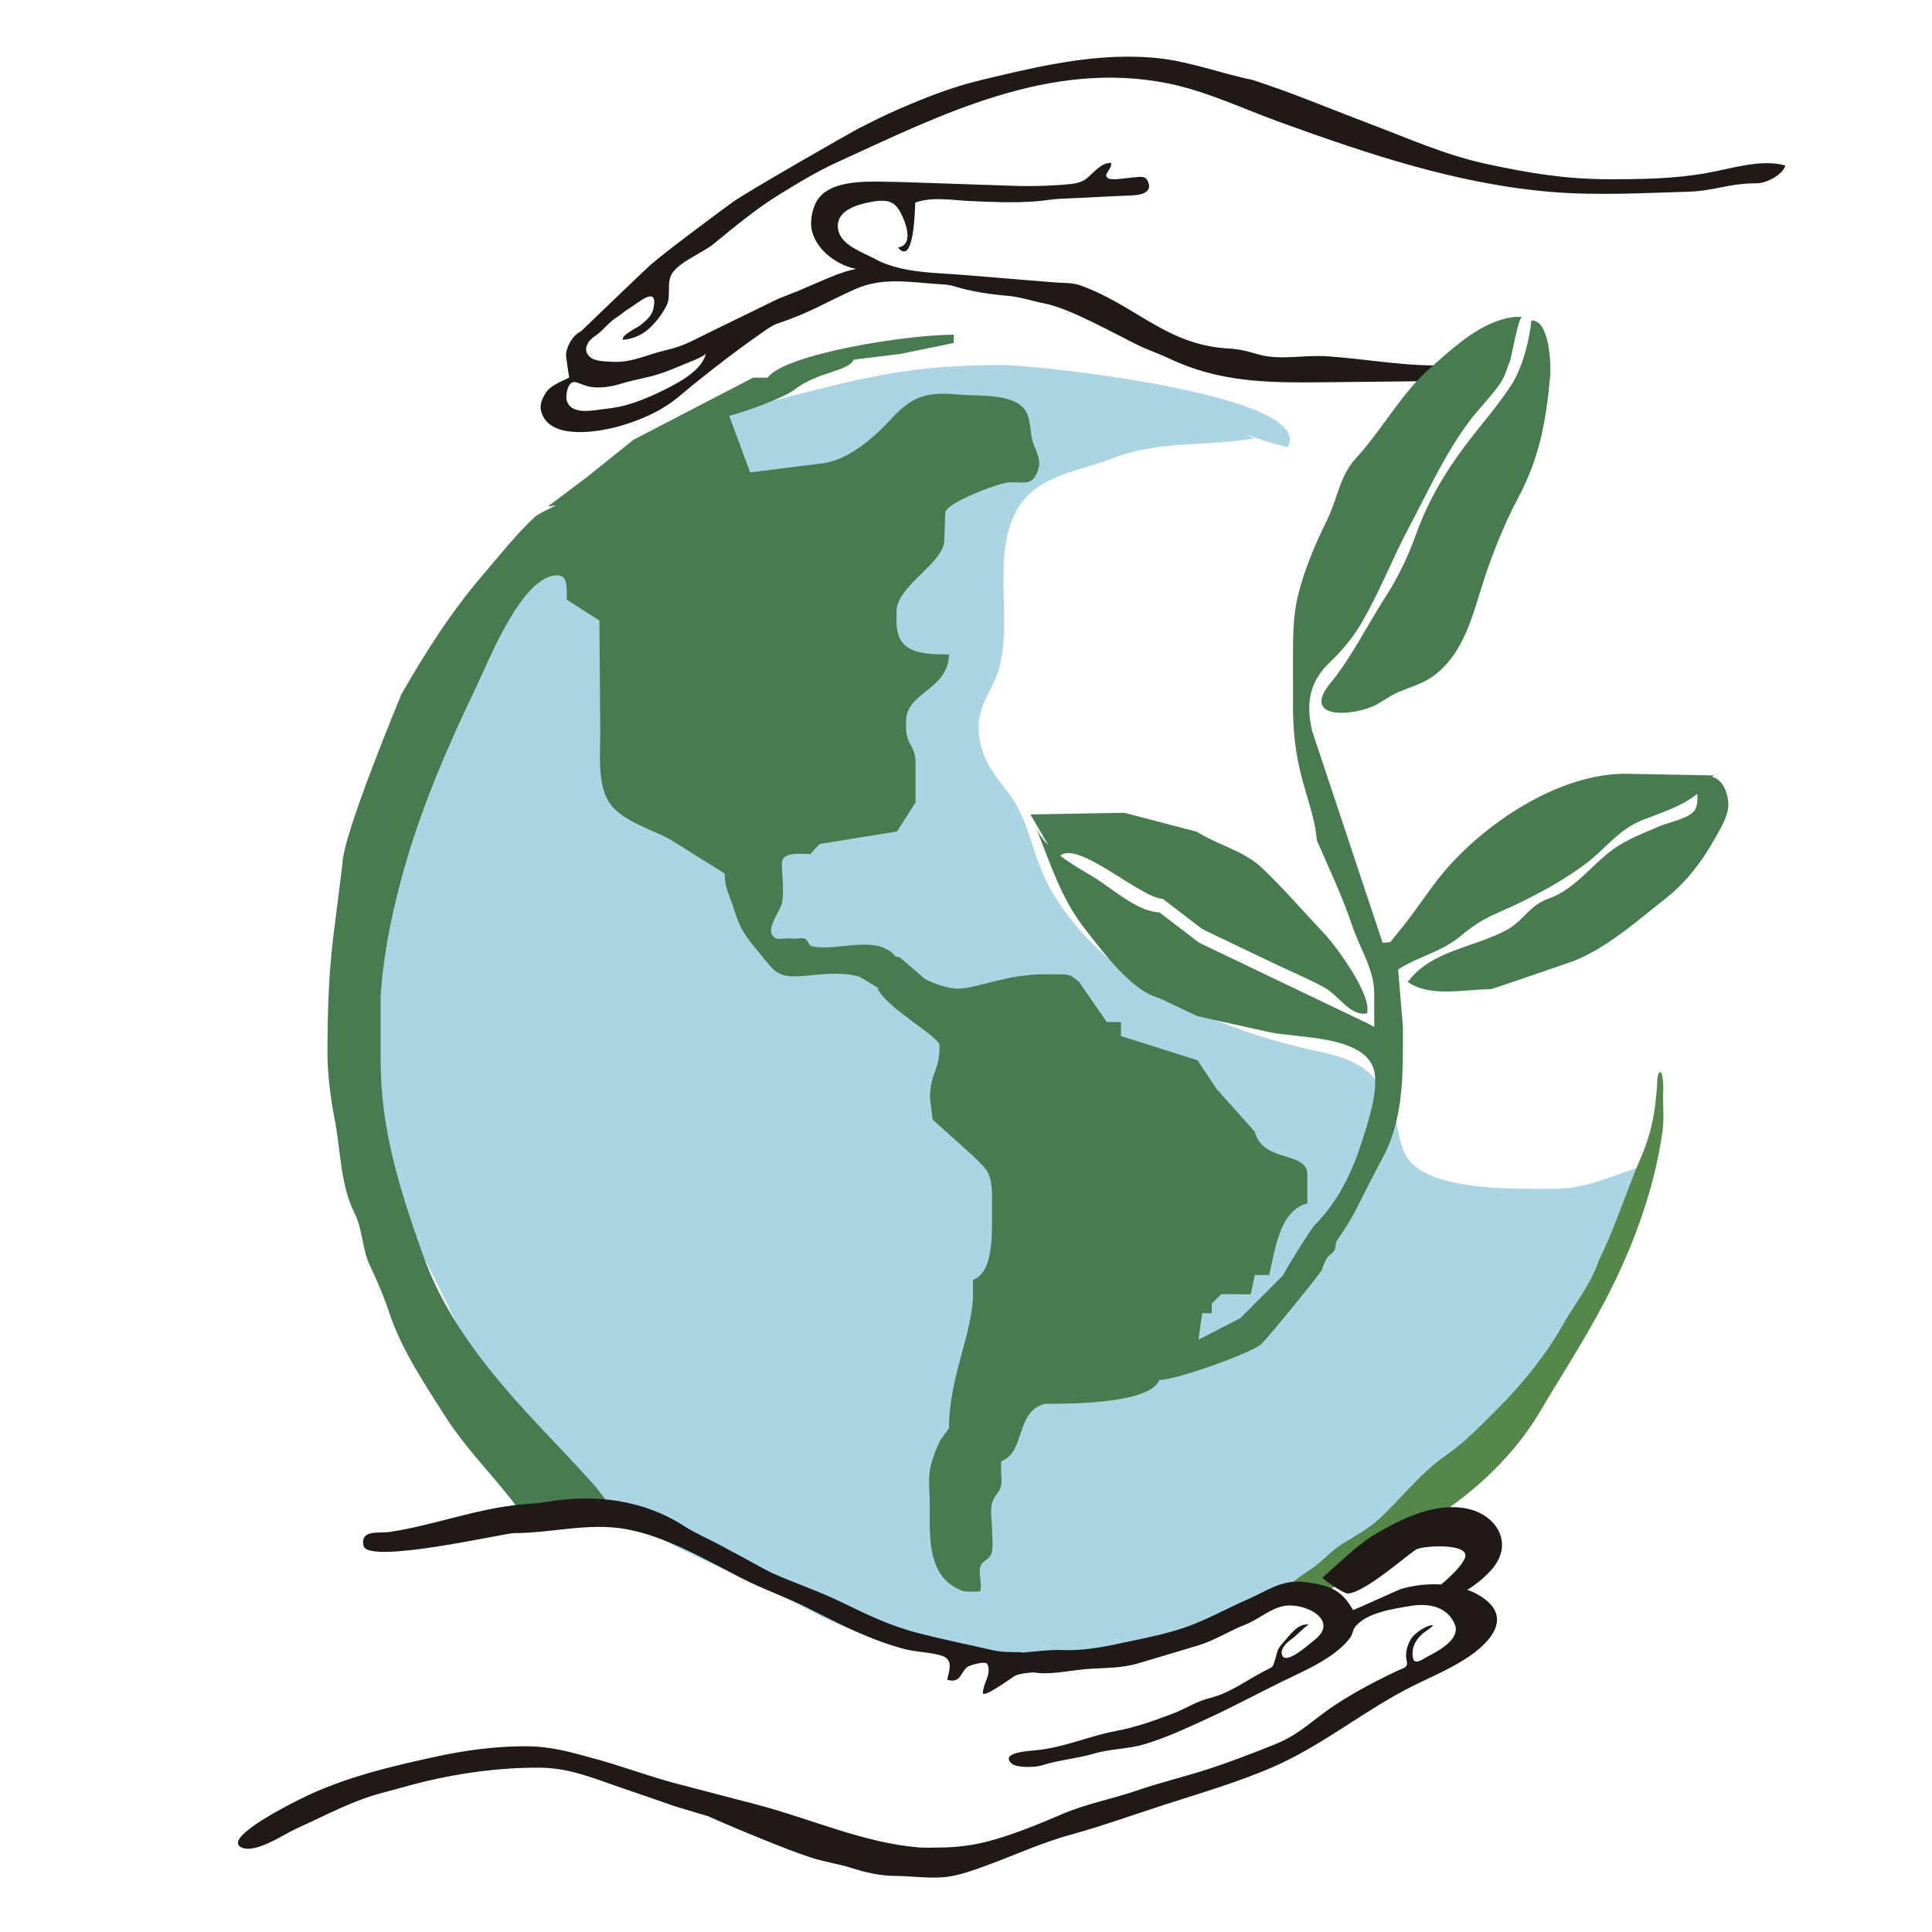 <?xml version="1.0" encoding="UTF-8" standalone="no"?>
<svg
   xmlns:dc="http://purl.org/dc/elements/1.1/"
   xmlns:cc="http://creativecommons.org/ns#"
   xmlns:rdf="http://www.w3.org/1999/02/22-rdf-syntax-ns#"
   xmlns:svg="http://www.w3.org/2000/svg"
   xmlns="http://www.w3.org/2000/svg"
   xmlns:sodipodi="http://sodipodi.sourceforge.net/DTD/sodipodi-0.dtd"
   xmlns:inkscape="http://www.inkscape.org/namespaces/inkscape"
   width="24"
   height="24"
   viewBox="0 0 24 24"
   version="1.1"
   id="svg2543"
   sodipodi:docname="tryton-menu-rae.svg"
   inkscape:version="1.0.2 (e86c870879, 2021-01-15)">
  <defs
     id="defs2547" />
  <sodipodi:namedview
     pagecolor="#ffffff"
     bordercolor="#666666"
     borderopacity="1"
     objecttolerance="10"
     gridtolerance="10"
     guidetolerance="10"
     inkscape:pageopacity="0"
     inkscape:pageshadow="2"
     inkscape:window-width="1360"
     inkscape:window-height="731"
     id="namedview2545"
     showgrid="false"
     inkscape:zoom="15.733126"
     inkscape:cx="14.157434"
     inkscape:cy="11.074076"
     inkscape:window-x="1360"
     inkscape:window-y="0"
     inkscape:window-maximized="1"
     inkscape:current-layer="svg2543" />
  <path
     d="M0 0h24v24H0z"
     fill="none"
     id="path2539" />
  <g
     id="Layer1001"
     style="stroke-width:5.925"
     transform="matrix(0.169,0,0,0.169,-6.625,-7.911)">
    <path
       d="m 131.388,79.034 c -3.46,0.607 -6.955,0.141 -10.314,1.434 -2.939,1.131 -6.094,1.289 -7.421,4.422 -1.389,3.278 -0.108,7.45 -0.959,10.861 -0.48,1.925 -1.94,3.071 -1.472,5.469 0.35,1.797 1.13,2.542 2.182,3.972 1.571,2.135 1.672,4.754 3.167,7.241 1.906,3.173 4.625,5.599 7.8,7.374 3.37,1.883 7.614,3.411 11.347,4.197 2.967,0.624 4.526,1.218 5.769,4.221 0.78,1.888 0.319,3.558 2.269,4.681 2.418,1.392 6.933,1.293 9.634,1.293 2.454,0 4.473,-1.04 6.658,-1.715 -1.164,3.043 -2.707,6.056 -3.731,9.154 -0.972,2.94 -3.149,5.485 -5.061,7.88 -3.247,4.066 -5.631,8.764 -10.586,11.293 -2.318,1.182 -4.781,2.046 -7.258,2.827 -1.492,0.471 -2.874,1.333 -4.326,1.911 -1.273,0.508 -2.617,0.8 -3.905,1.281 -0.597,0.223 -0.957,0.518 -1.509,0.786 -0.829,0.402 -1.692,0.119 -2.553,0.209 -0.902,0.094 -1.808,0.453 -2.712,0.597 -2.281,0.364 -4.57,0.503 -6.879,0.358 -4.571,-0.288 -9.115,-1.559 -13.132,-3.768 -3.938,-2.164 -8.06,-3.51 -11.703,-5.754 -1.603,-0.987 -3.237,-1.671 -4.73,-2.648 -2.011,-1.316 -4.322,-4.685 -5.798,-6.644 -2.375,-3.152 -3.964,-7.374 -5.888,-10.828 -2.806,-5.04 -3.667,-8.205 -3.667,-14.094 0,-13.265 1.406,-31.671 14.215,-39.083 3.47,-2.008 5.233,-4.487 8.163,-6.551 3.062,-2.158 5.713,-2.82 9.38,-3.748 5.448,-1.379 8.56,-2.007 14.421,-2.022 2.801,-0.007 23.275,2.252 21.056,6.04 -1.053,-0.247 -2.013,-0.54 -3.07,-0.943 z"
       style="fill:#acd5e3;fill-rule:evenodd;stroke-width:5.925"
       id="path967" />
    <path
       d="m 82.613,75.248 c 0.715,0.111 1.462,-0.003 2.125,-0.201 0.627,-0.188 1.294,-0.345 1.935,-0.484 1.001,-0.216 1.883,-0.578 2.802,-0.972 0.208,-0.088 1.575,-0.59 1.604,-0.815 -0.006,0.052 -0.018,0.104 -0.033,0.155 -0.359,1.239 -2.251,2.171 -3.435,2.738 -0.799,0.383 -1.638,0.716 -2.508,0.95 -0.509,0.136 -1.003,0.199 -1.501,0.259 -0.914,0.111 -2.43,0.445 -2.745,-0.632 -0.09,-0.308 0.042,-1.51 0.676,-1.339 0.371,0.101 0.686,0.279 1.081,0.341 z M 164.632,59.536 c -2.41,0.417 -4.674,0.449 -7.147,0.449 -3.206,0 -5.832,-0.443 -8.921,-1.1 -3.165,-0.675 -5.934,-1.942 -8.896,-3.058 -2.795,-1.054 -5.533,-2.22 -8.395,-3.14 -2.342,-0.481 -4.625,-1.363 -6.99,-1.604 -0.757,-0.077 -1.512,-0.111 -2.264,-0.107 -3.625,0.016 -7.191,0.875 -10.669,1.711 -2.221,0.534 -3.972,1.236 -6.045,2.127 -1.076,0.463 -2.019,0.943 -3.028,1.457 -0.445,0.226 -8.133,4.615 -9.2,5.384 -1.043,0.751 -5.132,3.793 -6.098,4.661 -0.539,0.486 -4.494,4.293 -5.07,4.847 -0.683,0.311 -1.159,1.33 -1.096,1.854 0.062,0.517 0.15,1.033 0.226,1.549 -0.554,0.276 -1.374,0.58 -1.705,1.099 -0.381,0.597 -0.551,1.095 -0.208,1.758 0.883,1.709 4.195,1.126 5.682,0.692 1.649,-0.482 3.117,-1.156 4.383,-2.227 1.065,-0.903 2.167,-1.772 3.284,-2.625 0.808,-0.618 1.625,-1.226 2.467,-1.806 0.444,-0.306 0.937,-0.715 1.474,-0.89 2.309,-0.755 3.608,-1.608 5.683,-2.518 1.959,-0.858 3.857,-0.512 5.939,-0.364 0.475,0.034 0.85,0.028 1.32,0.174 1.233,0.381 2.623,0.588 3.949,0.698 0.848,0.07 1.79,0.387 2.63,0.549 1.904,0.366 5.1,2.186 6.928,3.081 0.73,0.358 1.532,0.619 2.271,0.971 3.68,1.755 7.208,1.792 11.285,1.751 2.424,-0.025 4.848,-0.051 7.272,-0.076 0.309,-0.003 0.619,-0.006 0.929,-0.01 l 1.243,-1.185 c -3.142,0.183 -6.135,-0.457 -9.255,-0.645 -1.547,-0.094 -3.313,0.302 -4.813,-0.108 -0.725,-0.198 -1.445,-0.414 -2.21,-0.452 -4.655,-0.229 -6.89,-3.197 -11.015,-4.659 -0.551,-0.195 -1.267,-0.157 -1.855,-0.205 -2.241,-0.184 -4.481,-0.366 -6.722,-0.55 -1.86,-0.152 -3.784,-0.142 -5.529,-0.759 -0.285,-0.101 -0.49,-0.168 -0.718,-0.298 -1.115,-0.632 -2.972,-1.134 -2.964,-2.563 0.006,-1.132 1.417,-1.558 2.453,-1.746 1.424,-0.259 1.863,0.041 2.364,1.215 0.256,0.6 0.693,1.96 -0.396,2.137 1.214,1.452 1.244,-2.982 1.272,-3.299 1.231,-0.451 2.622,-0.187 3.927,-0.124 1.644,0.08 3.294,0.152 4.938,0.027 0.675,-0.052 1.296,-0.176 1.982,-0.199 0.929,-0.032 1.857,-0.086 2.786,-0.13 0.776,-0.036 1.551,-0.079 2.328,-0.108 0.721,-0.027 1.557,-0.264 1.095,-1.118 -0.204,-0.378 -0.753,-0.21 -1.17,-0.188 -0.348,0.019 -1.391,0.229 -1.705,0.049 -0.455,-0.261 0.335,-0.704 0.208,-1.126 -0.756,-0.045 -1.33,0.807 -1.851,1.183 -0.443,0.319 -1.003,0.368 -1.593,0.411 -0.812,0.06 -1.693,0.103 -2.508,0.103 l -0.71,-2e-4 -8.898,-0.299 c -1.707,0 -4.797,-0.327 -5.948,1.221 -0.361,0.486 -0.538,1.232 -0.538,1.835 0.002,1.574 1.638,3.013 3.312,3.335 -1.007,0.2 -1.93,0.615 -2.853,1.01 -0.455,0.196 -0.911,0.392 -1.366,0.588 -0.357,0.154 -1.429,0.552 -1.636,0.659 -0.431,0.22 -5.03,2.441 -5.825,2.851 -0.741,0.381 -1.479,0.681 -2.3,0.864 -1.314,0.296 -2.537,0.949 -3.97,0.853 -0.547,-0.037 -1.375,-0.013 -1.728,-0.467 -0.291,-0.374 -0.159,-0.669 0.025,-1.02 0.007,-0.014 0.169,-0.157 0.303,-0.298 0.079,-0.051 0.142,-0.094 0.165,-0.109 0.586,-0.399 0.987,-1.005 1.607,-1.392 0.308,-0.192 0.572,-0.445 0.885,-0.632 0.675,-0.402 2.157,-1.77 1.798,-0.022 -0.119,0.581 -0.508,0.863 -0.928,1.225 -0.246,0.213 -1.437,0.73 -1.329,1.101 0.711,-0.056 1.429,-0.359 1.952,-0.845 0.503,-0.468 0.935,-1.038 1.252,-1.647 0.404,-0.776 -0.073,-1.764 0.495,-2.494 0.662,-0.849 2.162,-1.395 3.011,-2.091 1.546,-1.267 3.086,-2.552 4.828,-3.625 1.362,-0.84 2.739,-1.675 4.223,-2.353 7.465,-3.404 15.577,-7.593 24.399,-5.776 2.819,0.582 5.493,1.873 8.152,2.834 6.423,2.32 12.987,4.55 19.952,5.127 3.326,0.275 6.735,0.079 10.064,-0.017 1.915,-0.055 2.897,-0.615 4.973,-0.615 0.853,0 2.029,-0.716 2.145,-1.312 -1.782,-0.509 -4.004,0.247 -5.793,0.557 z"
       style="fill:#1f1a17;fill-rule:evenodd;stroke-width:5.925"
       id="path969" />
    <path
       d="m 165.069,103.927 c 0.026,-0.042 0.059,-0.076 0.085,-0.119 l -6.331,-0.119 c -4.947,-0.091 -10.495,3.626 -13.533,7.267 -1.056,1.266 -1.937,2.678 -2.972,3.962 -0.031,0.038 -0.923,1.144 -0.923,1.144 l -0.561,0.056 -5.186,-15.585 c -0.45,-1.985 -0.251,-3.562 1.323,-5.062 0.849,-0.808 1.641,-1.753 2.216,-2.716 1.376,-2.301 2.342,-4.86 3.603,-7.225 1.428,-2.678 2.606,-5.342 4.446,-7.795 0.636,-0.84 1.598,-1.812 2.233,-2.734 0.335,-0.488 0.532,-1.158 0.74,-1.708 0.104,-0.274 0.602,-3.211 0.884,-3.175 -0.649,-0.084 -1.46,0.137 -2.06,0.374 -1.75,0.691 -3.284,2.121 -4.679,3.345 -1.176,1.033 -2.121,2.285 -3.05,3.553 -0.793,1.081 -1.572,2.173 -2.475,3.15 -1.131,1.223 -1.347,3.002 -2.06,4.451 -0.884,1.797 -1.675,3.643 -2.159,5.592 -0.347,1.398 -0.366,2.9 -0.366,4.333 l 2e-4,3.865 c 0,5.057 1.514,6.911 1.754,9.817 0.937,2.118 1.893,4.158 2.634,6.354 0.548,1.622 1.582,3.123 1.582,4.884 l 2e-4,2.455 -0.701,-0.359 -12.18,-5.831 -2.916,-2.233 c -1.558,0 -3.565,-1.825 -4.839,-2.592 -0.733,-0.441 -1.635,-0.95 -2.437,-1.559 1.241,-1.186 5.995,3.157 7.524,3.157 l 2.916,2.234 c 1.691,0.81 3.383,1.62 5.074,2.429 1.307,0.625 2.671,1.189 3.94,1.886 0.988,0.543 1.883,2.129 3.09,1.874 0.389,-1.339 -2.305,-4.982 -3.172,-5.894 -1.497,-1.575 -3.059,-3.396 -4.595,-4.839 -1.294,-1.217 -3.262,-1.669 -4.743,-2.617 l -5.333,-1.393 -6.901,0.122 1.327,2.271 c -0.403,-0.41 -0.742,-0.855 -0.944,-1.354 1.097,2.7 1.853,5.275 3.71,7.609 1.257,1.58 3.302,4.422 5.381,4.977 l 2.825,1.331 c 1.748,0.387 3.495,0.775 5.242,1.163 2.011,0.446 6.612,0.235 7.61,2.495 0.646,1.464 -0.467,4.585 -0.943,6.022 -0.692,2.089 -1.746,4.101 -3.311,5.671 -0.249,0.241 -2.243,3.423 -2.306,3.671 l -3.156,3.166 -3.082,1.587 0.277,-1.948 h 0.703 v -0.7 l 0.7,-0.702 h 0.701 l 1.459,0.018 0.303,-1.422 h 1.053 c 0.48,-2.056 0.802,-4.733 2.805,-5.266 v -2.105 c 0,-1.789 -3.249,-0.829 -3.857,-3.154 l -2.813,-3.156 -1.404,-2.104 -5.618,-1.781 -0.01,-1.033 h -1.043 l -2.029,-2.945 c -0.526,-0.395 -0.545,-0.562 -1.485,-0.562 h -1.053 c -2.805,0 -5.02,1.053 -6.329,1.053 -0.896,0 -1.847,-0.406 -2.455,-0.7 l -1.883,-1.615 -0.313,-0.048 c -0.046,-0.07 -0.093,-0.136 -0.134,-0.177 -1.426,-1.404 -4.271,-0.161 -6.007,-0.58 -0.234,-0.057 -0.29,-0.506 -0.545,-0.569 -0.289,-0.071 -0.646,0.066 -0.942,0.01 -0.493,-0.093 -1.133,0.239 -1.42,-0.269 -0.353,-0.625 0.616,-1.777 0.73,-2.37 0.173,-0.906 -0.011,-1.914 -0.011,-2.858 0,-0.899 1.217,-0.718 2.102,-0.718 -0.024,0 0.411,-0.474 0.671,-0.734 l 5.698,-0.924 1.356,-2.141 v -2.798 c 0,-1.529 -0.7,-1.271 -0.7,-2.811 v -0.351 c 0,-2.152 3.099,-2.27 3.155,-4.909 -2.271,0 -3.858,-0.177 -3.858,-2.455 v -0.701 c 0,-1.892 3.516,-3.561 3.516,-5.26 0,0 0.066,-1.991 0.066,-1.993 0.025,-0.741 3.967,-2.202 4.673,-2.239 1.151,-0.061 1.616,0.281 2.069,-0.693 0.412,-0.887 -0.051,-1.528 -0.278,-2.205 -0.211,-0.626 -0.177,-1.465 -0.411,-2.07 -0.638,-1.64 -3.429,-1.342 -5.031,-1.487 -2.331,-0.21 -3.423,0.081 -4.957,1.751 -1.302,1.418 -3.245,3.153 -5.264,3.325 l -5.14,0.646 -1.54,-4.162 c 1.052,-0.239 4.041,-1.328 4.78,-1.909 1.725,-1.348 3.966,-1.33 4.364,-2.215 l 3.497,-0.434 3.857,-0.794 0.018,-0.608 c -3.553,0 -12.418,1.422 -13.694,3.156 h -1.061 l -8.784,4.559 -3.506,2.804 -2.805,2.112 0.615,-0.089 c -0.182,0.086 -0.363,0.172 -0.542,0.262 -0.481,0.241 -0.88,0.455 -1.005,0.57 -1.329,1.226 -2.625,2.859 -3.807,4.241 -2.389,2.791 -4.16,5.585 -6.01,8.789 0,0 -4.346,10.413 -4.346,12.482 -0.225,1.794 -0.449,3.586 -0.674,5.38 -0.343,2.737 -0.413,5.497 -0.43,8.252 -0.011,1.739 0.208,3.471 0.537,5.178 0.427,2.209 0.421,4.842 1.454,6.875 0.604,1.192 0.546,2.585 1.106,3.791 0.533,1.151 1,2.174 1.414,3.43 0.915,2.779 2.56,5.214 4.115,7.664 1.782,2.808 4.166,4.955 5.963,7.638 1.176,0.065 2.1,-0.313 3.275,-0.352 1.152,-0.038 2.32,0.039 3.466,-0.02 -0.102,0.005 -1.446,-1.852 -1.585,-2.009 -1.201,-1.352 -2.449,-2.665 -3.692,-3.979 -3.614,-3.821 -7.19,-7.939 -9.005,-13.027 -1.729,-4.844 -3.138,-9.286 -3.137,-14.387 0,-1.576 0,-3.153 0,-4.729 0.227,-3.416 0.987,-6.851 1.931,-10.036 1.264,-4.267 3.146,-8.628 5.088,-12.646 0.879,-1.819 3.355,-8.225 5.971,-8.225 0.803,0 0.682,1.001 0.692,1.794 l 2.399,1.532 c 0,0 0.064,8.153 0.064,8.164 0.012,1.508 -0.223,3.664 0.568,5.066 0.814,1.443 3.092,2.066 4.525,2.833 l 4.051,2.532 c 0,1.126 0.398,1.653 0.679,2.601 0.505,1.701 0.985,2.143 2.131,3.555 0.858,1.057 1.141,1.519 2.862,1.382 1.289,-0.103 2.762,-0.327 4.039,-0.01 0.355,0.088 0.997,0.556 1.646,0.929 h -0.127 c 0.822,1.568 4.567,3.516 4.567,4.207 0,1.919 -0.701,1.948 -0.701,3.867 l 0.193,1.558 2.962,2.659 c 0.97,1.016 1.402,1.061 1.402,3.154 v 1.395 c 0,1.808 -0.037,4.078 -1.402,4.568 v 1.051 c 0,2.796 -1.761,6.119 -1.761,9.826 0,0.08 -0.57,0.776 -0.64,0.915 -0.284,0.568 -0.518,1.178 -0.68,1.788 -0.264,0.999 -0.092,1.948 -0.092,2.967 0,2.288 -0.246,5.287 2.35,6.295 0.32,0.124 1.018,0.075 1.349,0.055 0.172,-0.587 -0.147,-1.289 0.015,-1.802 0.174,-0.553 0.731,-0.469 0.86,-1.142 0.097,-0.51 0,-1.136 0,-1.654 0,-0.553 -0.161,-1.384 0.01,-1.91 0.24,-0.739 0.665,-0.747 0.693,-1.59 0.004,-0.134 -0.089,-1.431 0,-1.467 1.77,-0.719 1.004,-3.634 3.163,-4.216 2.354,0 7.751,-0.066 8.433,-1.754 1.282,0 6.948,-2.056 7.52,-2.657 0.858,-0.931 3.793,-4.511 4.421,-5.407 0.065,-0.249 0.178,-0.512 0.307,-0.781 8e-4,-8e-4 8e-4,-0.001 0.001,-0.002 0,-6e-4 8e-4,-0.001 0.001,-0.002 -6e-4,6e-4 -6e-4,10e-4 -0.001,0.002 0.141,-0.233 0.283,-0.343 0.404,-0.447 0.029,-0.023 0.056,-0.048 0.082,-0.073 0.003,-0.002 0.006,-0.005 0.008,-0.007 0.136,-0.133 0.229,-0.306 0.236,-0.743 0.488,-0.759 1.024,-1.519 1.362,-2.189 0.695,-1.381 1.377,-2.728 2.101,-4.079 1.344,-2.508 1.46,-5.392 1.46,-8.176 v -1.393 l -0.351,-4.217 c 1.411,-0.94 3.171,-1.272 4.572,-2.442 1.775,-1.483 2.499,-1.545 4.502,-2.53 1.645,-0.809 3.289,-1.727 4.754,-2.833 1.435,-1.082 2.405,-2.522 4.197,-3.207 1.37,-0.525 2.828,-0.989 3.965,-1.9 0.018,0.449 0.03,0.922 -0.224,1.248 -0.465,0.596 -1.898,0.847 -2.575,1.141 -1.451,0.632 -2.678,1.054 -3.921,2.104 -1.322,1.119 -2.53,2.629 -4.217,3.212 -1.398,0.484 -1.808,1.595 -3.035,2.278 -2.365,1.316 -5.6,1.509 -7.312,3.85 0.363,0.247 0.762,0.412 1.185,0.52 1.548,0.394 3.403,0.006 4.935,0.006 0.063,-2e-4 5.61,-1.902 6.016,-2.049 2.527,-0.983 4.759,-3.001 6.875,-4.664 1.431,-1.125 2.603,-2.657 3.494,-4.234 0.392,-0.694 0.966,-1.603 1.051,-2.412 0.085,-0.803 -0.321,-2.053 -1.161,-2.235 z M 146.952,79.5 c -1.631,2.174 -2.815,4.199 -3.737,6.777 -0.536,1.5 -1.289,3.039 -2.204,4.459 -1.292,2.006 -2.512,4.465 -4.01,6.281 -2.051,2.485 1.101,2.522 3.045,1.746 0.587,-0.234 1.157,-0.709 1.695,-0.965 0.772,-0.368 1.913,-0.671 2.699,-1.212 2.09,-1.438 2.849,-3.94 3.55,-6.244 0.698,-2.288 1.668,-4.813 2.803,-6.94 1.57,-2.944 2.051,-5.606 2.352,-8.935 0.077,-0.864 -0.054,-4.192 -1.382,-4.092 -0.019,0.196 -0.045,0.4 -0.077,0.611 -0.21,1.383 -0.679,3.013 -1.395,4.124 -0.998,1.548 -2.237,2.92 -3.34,4.39 z"
       style="fill:#487b50;fill-rule:evenodd;stroke-width:5.925"
       id="path971" />
    <path
       d="m 138.221,160.074 c -0.124,0.074 -0.246,0.149 -0.368,0.225 -0.833,0.523 -1.439,1.283 -2.248,1.824 -0.582,0.389 -1.229,0.781 -1.665,1.339 1.237,0.073 1.844,0.713 3.069,0.137 1.208,-0.569 2.257,-1.34 3.364,-2.075 1.869,-1.242 3.601,-2.663 5.431,-3.956 2.554,-1.803 4.981,-4.26 6.579,-6.968 1.651,-2.798 3.08,-4.937 4.688,-7.964 2.069,-3.898 3.727,-8.294 4.334,-12.672 0.137,-0.99 0.005,-2.057 0.058,-3.058 0.006,-0.131 -0.015,-1.494 -0.28,-1.264 -0.219,0.191 -0.156,0.841 -0.186,1.108 -0.061,0.55 -0.093,1.099 -0.178,1.648 -0.177,1.156 -0.484,2.291 -0.949,3.364 -1.075,2.479 -1.959,5.305 -3.151,7.711 -0.514,1.631 -1.843,3.294 -2.676,4.784 -1.156,2.069 -2.977,4.327 -4.656,5.996 -1.305,1.298 -2.442,2.529 -3.95,3.572 -1.902,1.315 -3.284,3.212 -4.958,4.722 -0.68,0.612 -1.48,1.059 -2.258,1.528 z"
       style="fill:#548749;fill-rule:evenodd;stroke-width:5.925"
       id="path973" />
    <path
       d="m 147.812,164.009 c -0.239,-0.135 -0.494,-0.244 -0.756,-0.34 0.643,-0.391 1.246,-0.892 1.736,-1.431 1.775,-1.952 0.401,-4.082 -1.734,-4.531 -2.231,-0.471 -4.519,0.589 -6.441,1.675 -1.528,0.861 -2.896,2.236 -4.217,3.403 -0.036,0.031 1.527,1.161 1.855,1.157 1.247,-0.024 4.487,-2.933 5.053,-3.242 0.521,-0.285 4.017,-0.487 3.572,0.632 -0.197,0.497 -0.928,1.276 -1.754,1.946 -1.003,-0.061 -2.026,0.063 -2.923,0.325 -0.264,0.077 -3.525,1.595 -3.551,1.548 -0.874,-1.559 -1.81,-1.821 -3.54,-2.048 -1.685,-0.222 -2.764,0.648 -4.274,1.303 -1.56,0.676 -2.999,1.516 -4.618,2.058 -0.335,0.112 -0.667,0.213 -0.997,0.305 -1.28,0.357 -2.538,0.589 -3.89,0.879 -1.307,0.281 -2.686,0.501 -3.978,0.45 -0.972,-0.038 -1.987,0.097 -2.98,0.19 -0.092,-0.022 -0.187,-0.036 -0.286,-0.036 -0.716,0 -1.336,-0.004 -2.013,-0.163 -1.772,-0.413 -3.563,-0.768 -5.326,-1.223 -2.235,-0.575 -3.858,-1.401 -5.872,-2.371 -0.948,-0.457 -1.939,-0.84 -2.921,-1.232 -0.868,-0.347 -1.765,-0.677 -2.58,-1.119 -0.614,-0.332 -1.238,-0.685 -1.837,-1.007 -0.434,-0.232 -0.875,-0.46 -1.3,-0.695 -0.896,-0.494 -1.899,-0.906 -2.738,-1.45 -2.934,-1.904 -6.527,-2.405 -10.099,-1.786 -0.481,0.084 -1.15,0.129 -1.829,0.187 -3.265,0.28 -6.509,1.545 -9.751,2.026 -0.78,0.116 -2.157,-0.205 -1.899,1.013 0.303,1.407 10.356,-0.93 11.073,-0.93 2.732,-8e-4 5.42,-0.781 8.188,-0.298 2.889,0.504 5.871,2.242 8.452,3.575 1.625,0.839 3.383,1.439 5.021,2.268 2.288,1.159 4.521,2.311 7.017,2.976 0.853,0.228 1.994,0.237 2.77,0.496 0.882,0.293 0.498,1.166 0.381,1.764 1.028,0.29 0.947,-0.55 1.508,-0.958 0.146,-0.106 1.346,-0.471 1.457,-0.18 0.297,0.782 -0.314,1.348 -0.341,2.102 -0.016,0.453 2.3,-1.237 2.365,-1.264 0.396,-0.16 0.864,-0.211 1.349,-0.241 0.038,0.006 0.076,0.01 0.121,0.016 1.187,0.17 2.628,-0.175 3.822,-0.265 1.299,-0.099 2.473,-0.041 3.757,-0.417 1.49,-0.437 2.966,-0.891 4.403,-1.316 1.219,-0.361 2.291,-1.076 3.471,-1.532 0.939,-0.362 1.802,-1.154 2.776,-1.357 1.574,-0.328 4.221,1.041 2.291,2.501 -0.34,0.257 -2.111,1.892 -2.369,1.081 -0.139,-0.437 0.316,-0.886 0.646,-1.116 0.435,-0.302 1.014,-0.955 1.322,-1.117 -0.828,-0.105 -1.404,0.815 -1.884,1.332 -0.507,0.548 -0.391,0.657 -0.598,1.271 -0.211,0.625 -0.095,0.46 -0.823,0.838 -1.326,0.69 -2.477,1.59 -3.957,1.962 -1.074,0.269 -1.745,0.773 -2.729,1.145 -1.383,0.524 -2.715,1.002 -4.183,1.278 -2.006,0.377 -3.803,1.219 -5.885,1.418 -0.555,0.053 -2.636,0.167 -1.793,0.969 0.353,0.336 1.744,0.294 2.186,0.152 1.276,-0.411 2.625,-0.503 3.909,-0.883 1.189,-0.352 2.471,-0.322 3.673,-0.68 1.581,-0.472 3.05,-1.163 4.549,-1.847 1.8,-0.821 3.585,-1.78 5.413,-2.683 1.648,-0.814 4.019,-1.773 5.16,-3.293 0.229,-0.307 0.161,-0.58 0.436,-0.888 0.881,-0.98 2.727,-1.242 3.969,-1.45 1.293,-0.217 2.692,-0.018 3.277,1.314 0.489,1.114 -1.219,2.002 -1.979,2.396 -0.319,0.166 -0.977,0.687 -1.088,0.104 -0.102,-0.537 0.063,-1.059 0.411,-1.473 0.155,-0.183 0.342,-0.359 0.543,-0.486 0.029,-0.018 0.625,-0.43 0.506,-0.44 -0.436,-0.037 -1.291,0.57 -1.542,0.916 -0.131,0.181 -0.268,0.485 -0.33,0.696 -0.062,0.207 -0.094,0.472 -0.089,0.687 0.004,0.207 0.133,0.462 0.035,0.66 -0.093,0.192 -0.443,0.275 -0.632,0.365 -0.528,0.251 -1.054,0.507 -1.575,0.774 -1.039,0.533 -2.055,1.112 -3.033,1.752 -1.595,1.043 -2.58,2.154 -4.383,2.881 -1.742,0.702 -3.496,1.379 -5.289,1.944 -1.665,0.526 -3.299,0.917 -4.956,1.486 -1.781,0.612 -3.673,0.962 -5.399,1.699 -1.733,0.741 -3.451,1.457 -5.272,1.963 -1.25,0.347 -2.542,0.515 -3.84,0.515 -0.497,0 -1.009,0.032 -1.501,-0.01 -4.046,-0.342 -7.89,-2.095 -11.775,-3.119 -2.007,-0.525 -4.013,-1.051 -6.021,-1.575 -2.031,-0.531 -4.003,-1.289 -6.027,-1.836 -1.875,-0.505 -3.154,-0.906 -5.131,-0.906 -2.058,0 -4.282,0.284 -6.294,0.718 -3.457,0.742 -6.974,1.563 -10.158,3.147 -0.508,0.253 -5.61,2.774 -4.441,3.523 0.976,0.627 3.191,-0.915 4.139,-1.343 2.244,-1.012 4.134,-2.075 6.522,-2.682 0.937,-0.238 1.918,-0.536 2.861,-0.762 2.732,-0.657 5.621,-1.042 8.453,-1.025 2.216,0.012 3.917,0.753 5.975,1.458 l 2.018,0.691 2.026,0.702 2.352,0.701 c 1.443,0.636 2.898,1.247 4.361,1.835 1.065,0.428 2.135,0.851 3.224,1.214 0.964,0.321 1.992,0.449 2.957,0.759 1.077,0.345 2.112,0.587 3.245,0.594 1.293,0.008 2.746,0.249 4.021,0.039 0.824,-0.135 1.613,-0.416 2.397,-0.695 2.137,-0.762 4.222,-1.746 6.445,-2.359 2.392,-0.66 4.736,-1.509 7.121,-2.275 2.602,-0.837 5.234,-1.608 7.746,-2.694 3.746,-1.619 6.916,-4.319 10.549,-6.088 1.228,-0.597 2.479,-1.136 3.634,-1.874 1.97,-1.258 3.622,-3.213 0.899,-4.747 z"
       style="fill:#1f1a17;fill-rule:evenodd;stroke-width:5.925"
       id="path975" />
  </g>
</svg>
